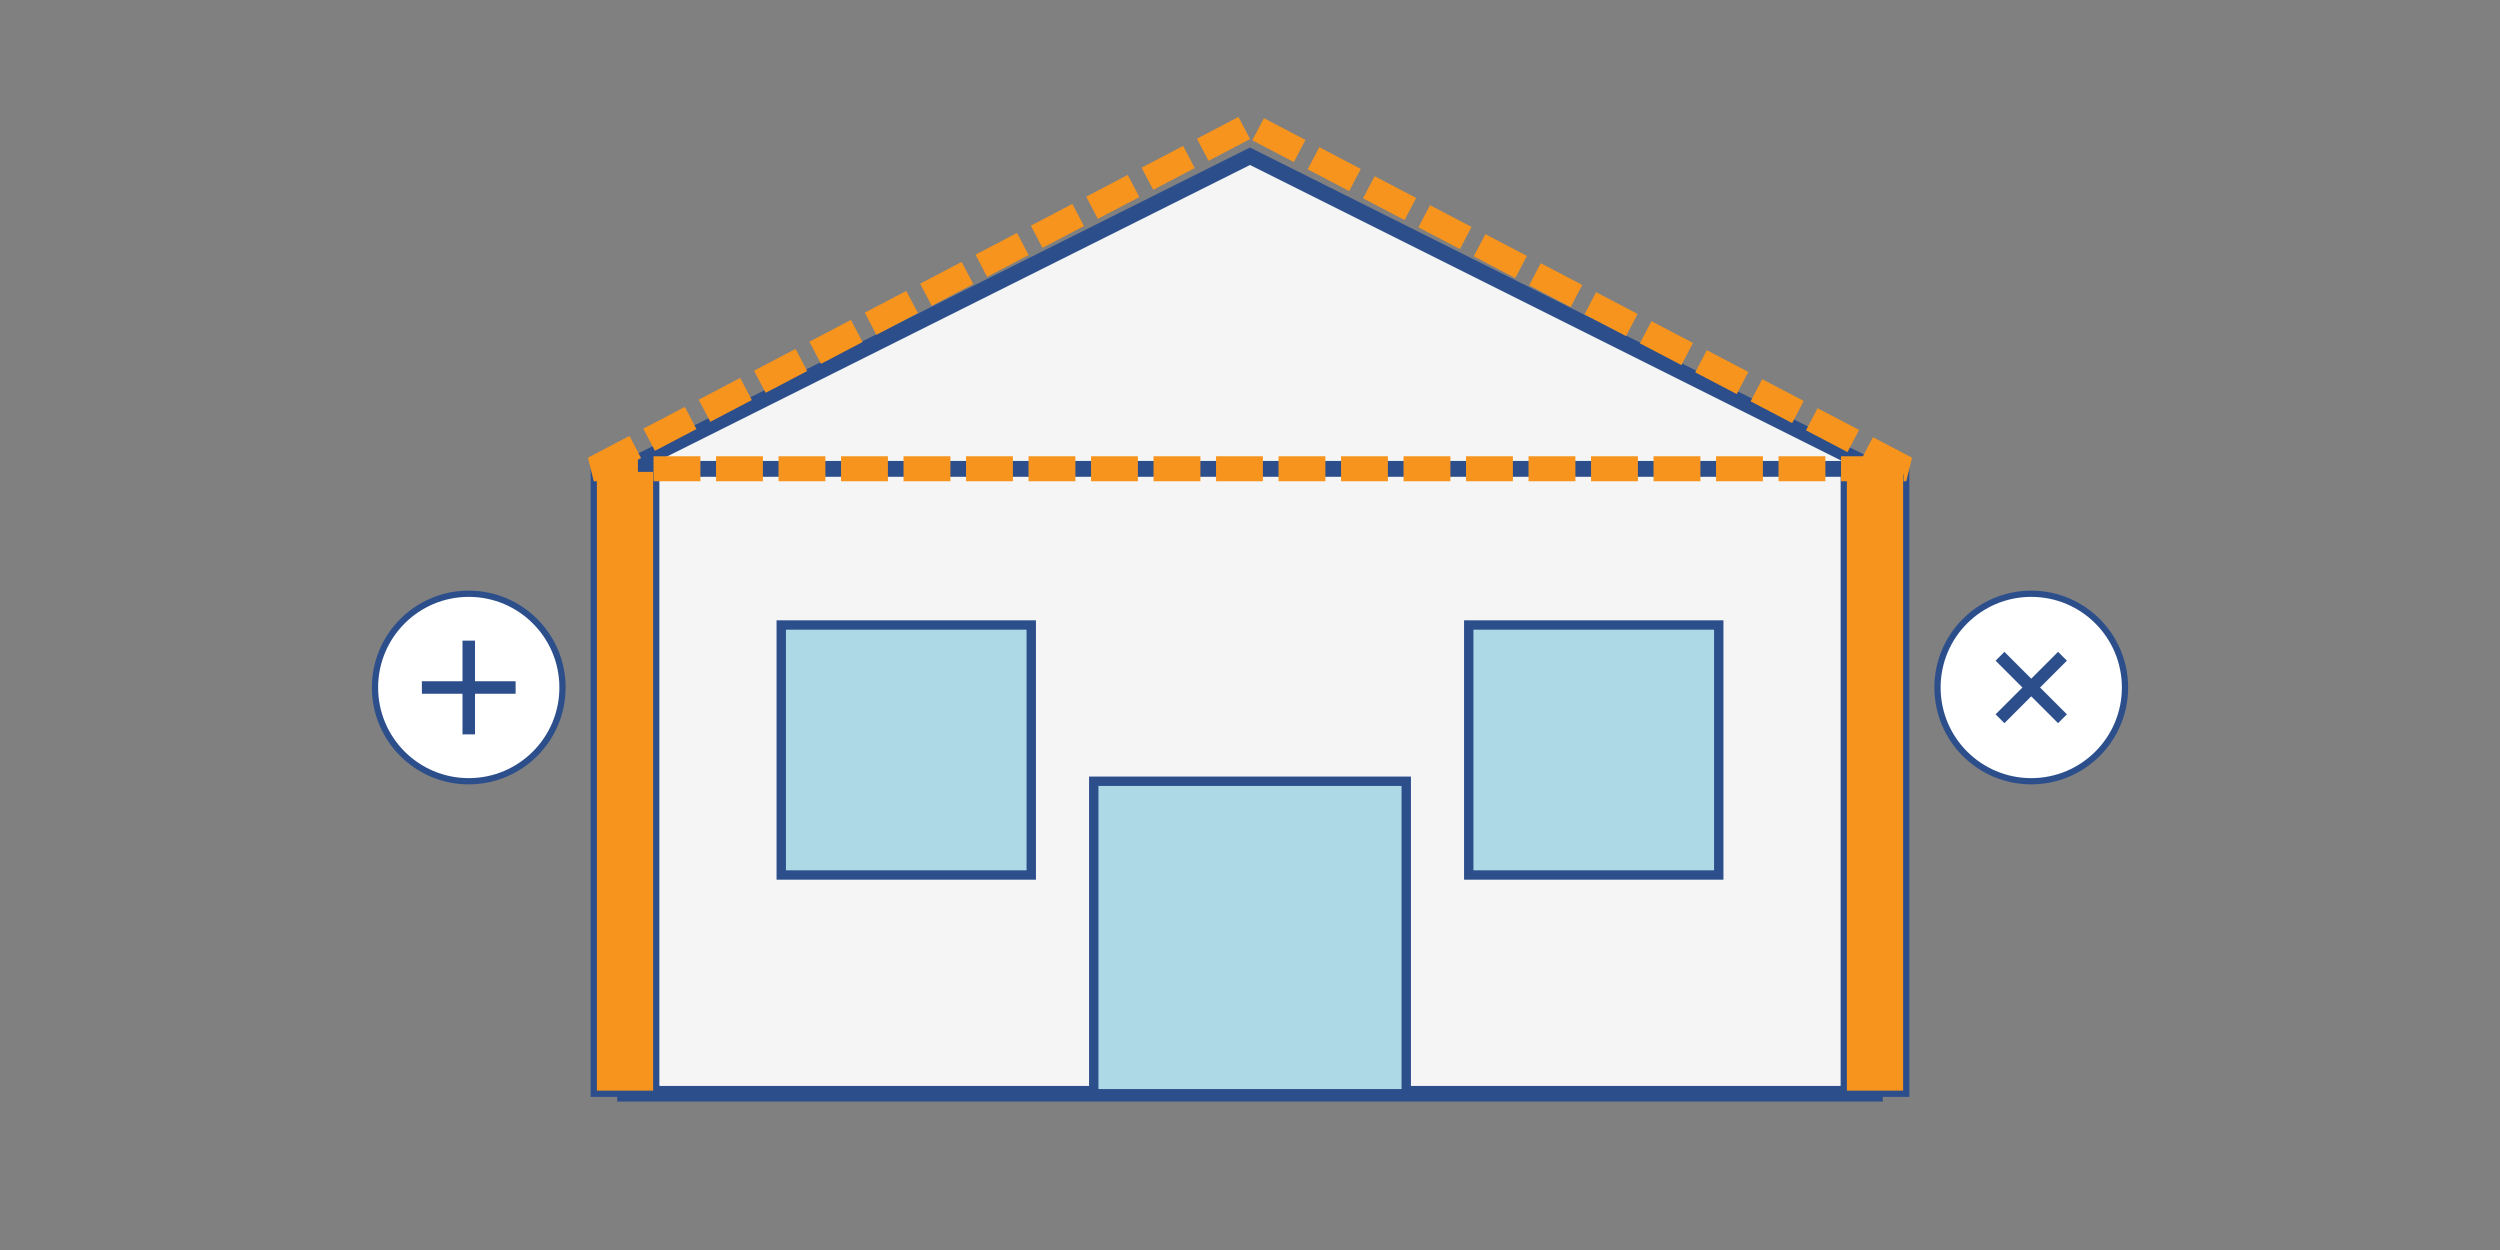 <?xml version="1.0" encoding="UTF-8"?>
<svg width="800" height="400" viewBox="0 0 800 400" xmlns="http://www.w3.org/2000/svg">
  <rect x="0" y="0" width="800" height="400" fill="#808080" stroke="none"/>
  <!-- House outline -->
  <rect x="200" y="150" width="400" height="200" fill="#f5f5f5" stroke="#2c4f8c" stroke-width="5"/>
  <polygon points="200,150 400,50 600,150" fill="#f5f5f5" stroke="#2c4f8c" stroke-width="5"/>
  
  <!-- Insulation layers being added -->
  <rect x="190" y="150" width="20" height="200" fill="#f7941d" stroke="#2c4f8c" stroke-width="2"/>
  <rect x="590" y="150" width="20" height="200" fill="#f7941d" stroke="#2c4f8c" stroke-width="2"/>
  <polygon points="190,150 400,40 610,150" fill="none" stroke="#f7941d" stroke-width="8" stroke-dasharray="15,5"/>
  
  <!-- Windows -->
  <rect x="250" y="200" width="80" height="80" fill="#add8e6" stroke="#2c4f8c" stroke-width="3"/>
  <rect x="470" y="200" width="80" height="80" fill="#add8e6" stroke="#2c4f8c" stroke-width="3"/>
  <rect x="350" y="250" width="100" height="100" fill="#add8e6" stroke="#2c4f8c" stroke-width="3"/>
  
  <!-- Tools and insulation icons -->
  <circle cx="150" cy="220" r="30" fill="white" stroke="#2c4f8c" stroke-width="2"/>
  <path d="M135,220 L165,220 M150,205 L150,235" stroke="#2c4f8c" stroke-width="4"/>
  
  <circle cx="650" cy="220" r="30" fill="white" stroke="#2c4f8c" stroke-width="2"/>
  <path d="M640,210 L660,230 M660,210 L640,230" stroke="#2c4f8c" stroke-width="4"/>
</svg>